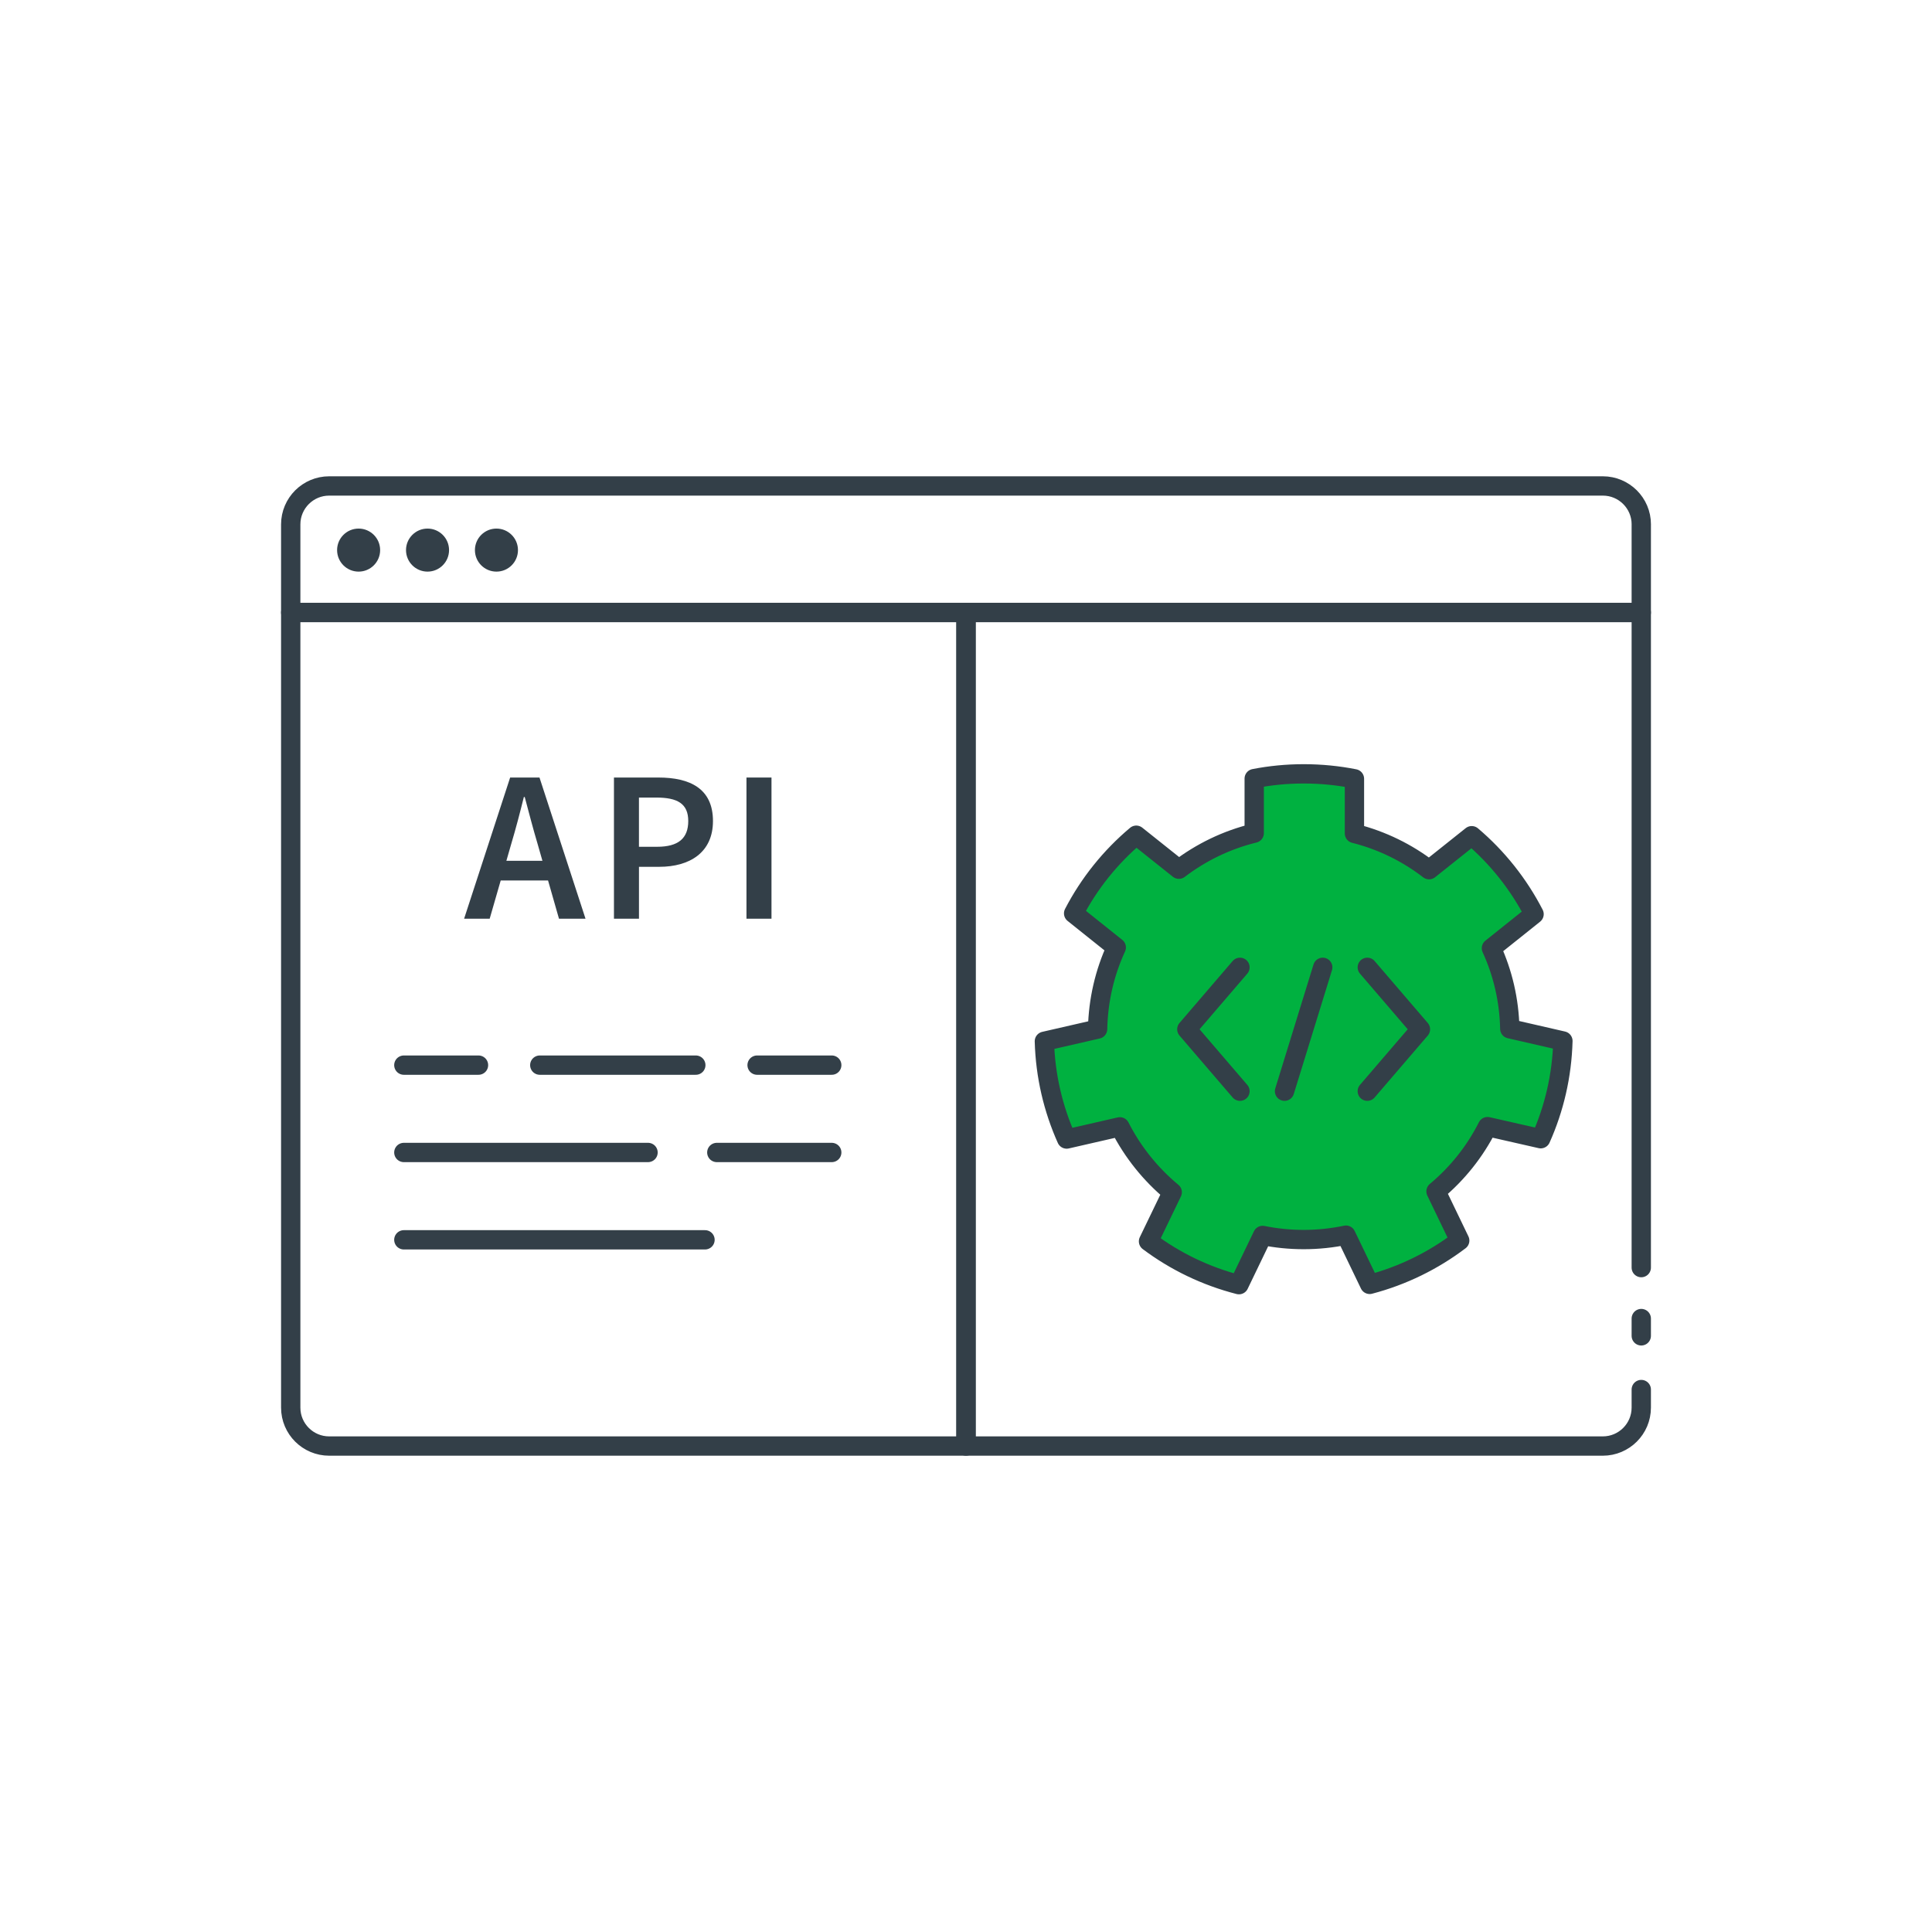<?xml version="1.0" encoding="UTF-8"?>
<svg id="Layer_1" data-name="Layer 1" xmlns="http://www.w3.org/2000/svg" viewBox="0 0 100 100">
  <defs>
    <style>
      .cls-1 {
        fill: #00b140;
      }

      .cls-1, .cls-2 {
        stroke-linecap: round;
      }

      .cls-1, .cls-2, .cls-3 {
        stroke: #333f48;
        stroke-linejoin: round;
      }

      .cls-2, .cls-3 {
        fill: none;
      }

      .cls-4 {
        fill: #333f48;
        stroke-width: 0px;
      }
    </style>
  </defs>
  <path class="cls-1" d="M56.811,53.265l-2.754.631c.049,1.798.458,3.508,1.153,5.06l2.754-.631c.665,1.306,1.592,2.459,2.71,3.385l-1.227,2.542c1.38,1.035,2.966,1.803,4.681,2.242l1.227-2.547c.685.138,1.394.212,2.124.212.749,0,1.483-.079,2.188-.227l1.227,2.547c1.71-.448,3.287-1.227,4.661-2.267l-1.227-2.547c1.104-.921,2.015-2.06,2.666-3.351l2.754.626c.695-1.552,1.099-3.262,1.148-5.06l-2.749-.631c-.03-1.483-.365-2.892-.951-4.169l2.207-1.764c-.803-1.557-1.902-2.937-3.227-4.06l-2.207,1.759c-1.128-.872-2.439-1.518-3.863-1.877v-2.828c-.847-.168-1.729-.256-2.626-.256-.877,0-1.734.084-2.562.246v2.823c-1.434.35-2.754.995-3.898,1.867l-2.207-1.759c-1.325,1.114-2.434,2.488-3.242,4.045l2.207,1.764c-.596,1.291-.936,2.72-.966,4.223Z"/>
  <g>
    <g>
      <path class="cls-3" d="M50,31.703v43.144H17.037c-1.092,0-1.989-.886-1.989-1.989V31.703h34.952Z"/>
      <line class="cls-2" x1="84.952" y1="68.248" x2="84.952" y2="69.143"/>
      <path class="cls-2" d="M84.952,71.922v.936c0,1.102-.897,1.989-1.989,1.989h-32.963V31.703h34.952v33.908"/>
      <path class="cls-3" d="M84.952,27.142v4.561H15.048v-4.561c0-1.102.897-1.989,1.989-1.989h65.927c1.092,0,1.989.886,1.989,1.989Z"/>
    </g>
    <g>
      <circle class="cls-4" cx="18.562" cy="28.473" r="1.114"/>
      <circle class="cls-4" cx="22.129" cy="28.473" r="1.114"/>
      <circle class="cls-4" cx="25.696" cy="28.473" r="1.114"/>
    </g>
  </g>
  <g>
    <polyline class="cls-2" points="70.771 50.069 73.522 53.275 70.771 56.48"/>
    <polyline class="cls-2" points="64.181 50.069 61.43 53.275 64.181 56.48"/>
    <line class="cls-2" x1="66.487" y1="56.48" x2="68.465" y2="50.069"/>
  </g>
  <g>
    <line class="cls-2" x1="20.903" y1="55.131" x2="24.767" y2="55.131"/>
    <line class="cls-2" x1="39.187" y1="55.131" x2="43.051" y2="55.131"/>
    <line class="cls-2" x1="27.939" y1="55.131" x2="36.015" y2="55.131"/>
    <line class="cls-2" x1="20.903" y1="59.652" x2="33.542" y2="59.652"/>
    <line class="cls-2" x1="20.903" y1="64.173" x2="36.491" y2="64.173"/>
    <line class="cls-2" x1="37.102" y1="59.652" x2="43.051" y2="59.652"/>
  </g>
  <g>
    <path class="cls-4" d="M28.934,47.552h1.372l-2.382-7.307h-1.519l-2.383,7.307h1.324l.571-1.98h2.45l.566,1.98ZM26.21,44.555l.257-.892c.232-.773.447-1.6.648-2.409h.045c.215.802.429,1.636.661,2.409l.255.892h-1.866Z"/>
    <path class="cls-4" d="M31.777,40.245h2.302c1.622,0,2.824.563,2.824,2.252,0,1.629-1.206,2.369-2.779,2.369h-1.051v2.685h-1.295v-7.307ZM34.016,43.829c1.091,0,1.608-.434,1.608-1.332,0-.907-.567-1.215-1.653-1.215h-.899v2.547h.943Z"/>
    <path class="cls-4" d="M38.637,40.245h1.295v7.307h-1.295v-7.307Z"/>
  </g>
</svg>